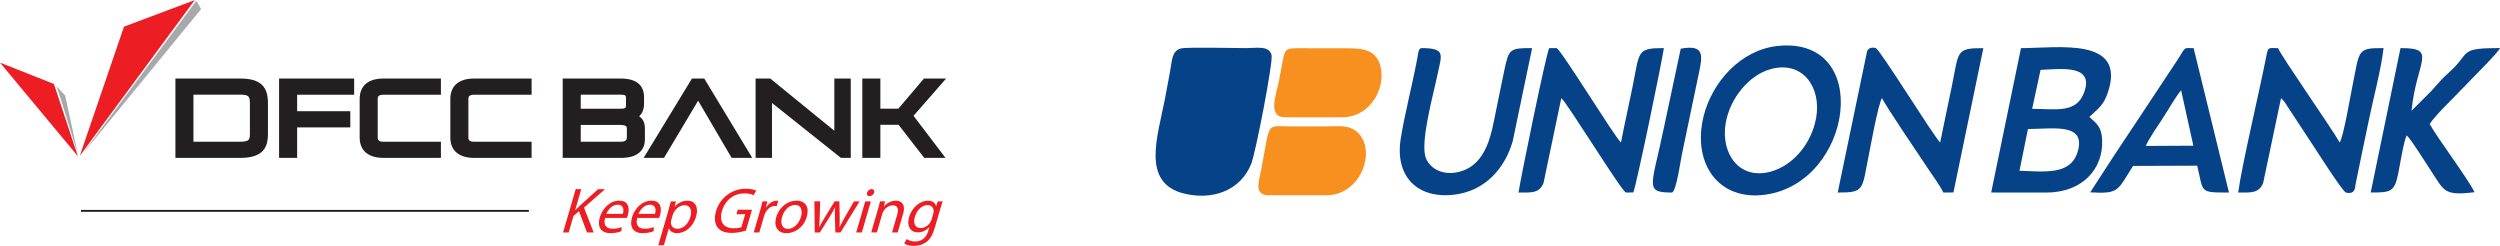 <?xml version="1.0" encoding="UTF-8"?>
<!DOCTYPE svg PUBLIC "-//W3C//DTD SVG 1.1//EN" "http://www.w3.org/Graphics/SVG/1.1/DTD/svg11.dtd">
<!-- Creator: CorelDRAW -->
<svg xmlns="http://www.w3.org/2000/svg" xml:space="preserve" width="5.682in" height="0.559in" version="1.1" style="shape-rendering:geometricPrecision; text-rendering:geometricPrecision; image-rendering:optimizeQuality; fill-rule:evenodd; clip-rule:evenodd"
viewBox="0 0 1207.17 118.7"
 xmlns:xlink="http://www.w3.org/1999/xlink"
 xmlns:xodm="http://www.corel.com/coreldraw/odm/2003">
 <defs>
  <style type="text/css">
   <![CDATA[
    .fil0 {fill:#064288}
    .fil1 {fill:#F8901F}
    .fil4 {fill:#231F20;fill-rule:nonzero}
    .fil3 {fill:#A7A9AC;fill-rule:nonzero}
    .fil2 {fill:#ED1D24;fill-rule:nonzero}
   ]]>
  </style>
 </defs>
 <g id="Layer_x0020_1">
  <g id="_1950200019872">
   <path class="fil0" d="M570.11 23.39c-4.36,1.32 -4.18,5.9 -5.12,11.09 -0.82,4.53 -1.68,9.04 -2.5,13.34 -3.41,17.8 -11.61,40.4 9.13,45.58 13.56,3.39 27.34,-1.15 32.59,-14.43 2.11,-5.34 10.71,-49.57 9.78,-52.55 -1.42,-4.55 -7.02,-3.23 -12.37,-3.22 -4.86,0 -28.95,-0.58 -31.51,0.19z"/>
   <path class="fil0" d="M975.14 82.43l4.09 -20.15c12.14,-0.07 28.28,-3.13 23.99,11.02 -3.42,11.29 -15.66,9.52 -28.08,9.13zm10.18 -48.73c9.27,-0.31 25.84,-2.91 21.16,10.57 -3.69,10.62 -13.6,8.28 -25.22,8.25l4.06 -18.82zm-23.83 59.22l26.54 0.03c17.4,-0 27.61,-11.29 27.03,-25.37 -0.27,-6.55 -2.75,-7.95 -6.19,-11.17 4.01,-3.83 6.79,-5.25 9,-11.93 8.86,-26.76 -24.1,-21.3 -42,-21.27l-14.39 69.72z"/>
   <path class="fil0" d="M733.23 92.94c5.93,-0.01 10.03,0.53 12.09,-4.62l8.58 -40.99c3.11,2.68 29.06,45 31.22,45.61l3.53 -0.04c1.18,-1.89 13.87,-63.07 14.78,-69.71 -13.11,-0.02 -11.68,1.54 -15.03,18.23 -1.86,9.27 -3.93,18.19 -5.68,27.37 -3.58,-3.41 -28.84,-44.85 -31.13,-45.6l-3.53 0.02c-1.45,2.45 -13.77,62.71 -14.83,69.72z"/>
   <path class="fil0" d="M876.94 56.98c-2.21,12.28 -11.09,22.89 -21.89,25.86 -15.28,4.2 -24.31,-8.85 -21.75,-23.52 2.09,-11.95 11.22,-23.08 21.66,-25.97 15.6,-4.31 24.63,8.9 21.99,23.63zm-18.63 -34.81c-17.91,1.91 -31.7,17.62 -35.73,34.05 -5.49,22.39 7.02,41.08 30.14,37.71 42.16,-6.15 51.76,-76.68 5.59,-71.76z"/>
   <path class="fil0" d="M1080.75 92.94c5.99,0 10.04,0.51 12.08,-4.71l8.61 -40.87 1.31 1.34c0.45,0.55 0.64,0.89 0.98,1.41l5.58 8.52c2.76,4.19 5.02,7.62 7.7,11.71 2.05,3.11 13.83,21.6 15.71,22.6 4.7,1.17 4.45,-2.72 4.65,-3.71l2.69 -13.13c1.28,-5.98 2.43,-11.49 3.66,-17.54 2.2,-10.87 6.01,-24.77 7.24,-35.36 -12.98,-0.07 -11.48,0.9 -15.01,18.16 -1.02,4.99 -4.38,24.83 -6.19,27.41 -4.16,-7.35 -28.31,-41.76 -29.74,-45.55 -4.67,-0.03 -4.79,-0.76 -5.65,3.69 -3.55,18.16 -11.89,52.94 -13.62,66.04z"/>
   <path class="fil0" d="M887.36 92.94c13.13,0.04 11.64,-1.31 15.02,-18.08 0.51,-2.52 4.66,-25.33 6.4,-27.53 0.94,2.65 19.12,29.38 22.31,34.23 2.22,3.38 5.88,8.26 7.28,11.38l4.88 -0.05 14.44 -69.67c-13.41,-0.05 -11.75,1.48 -15.19,18.27 -1.85,9.03 -3.84,18.2 -5.66,27.3 -3.64,-3.72 -28.96,-44.91 -31.14,-45.6 -1.68,-0.53 -3.38,-0.13 -4.12,1.42l-14.21 68.33z"/>
   <path class="fil0" d="M739.82 23.21c-10.84,-0.11 -11.25,0.5 -13.38,10.47 -1.33,6.23 -2.68,13.09 -3.99,19.41 -2.2,10.58 -4.15,26.32 -17.82,29.83 -7.46,1.91 -13.79,-1.12 -16.06,-6.47 -3.1,-7.28 3.67,-31.28 5.45,-39.99 2.06,-10.06 4.44,-13.27 -7.72,-13.27 -1.45,0.45 -1.39,1.99 -1.91,4.82 -2.31,12.54 -6.08,26.77 -8.03,38.97 -2.86,17.92 7.8,29.12 25.82,26.99 14.91,-1.77 24.44,-12.66 28.26,-25.79l9.37 -44.98z"/>
   <path class="fil0" d="M1164.45 53.45c2.43,-24.24 12.82,-30.35 -5.33,-30.25l-14.38 69.72c9.69,0.03 11.51,-0.21 13.34,-9.44 0.73,-3.67 2.7,-15.8 4.05,-18.14 2.24,1.99 9.89,14.4 12.12,17.74 5.94,8.91 5.79,11.59 20.64,9.69 -3.58,-7.12 -17.25,-25.15 -21.65,-32.84 0.79,-1.81 6.6,-7.91 8.23,-9.48l8.71 -8.92c2.87,-3.14 16.18,-16.11 17,-18.37 -20.62,0.06 -13.8,2.15 -24.41,11.56 -3.76,3.34 -5.84,5.93 -8.9,9.33l-9.42 9.41z"/>
   <path class="fil0" d="M1053.19 43.55l5.91 26.77 -22.95 0.12c1.08,-2.88 6.42,-10.72 8.28,-13.53 2.83,-4.29 5.66,-9.58 8.76,-13.36zm-43.91 49.3c14.17,0.81 13.08,-0.84 20.7,-12.76l30.97 -0.12c3.21,12.96 0.68,12.98 15.35,12.97l-17.06 -69.72c-5.44,-0.05 -3.41,-0.89 -8.41,6.6l-17.8 26.88c-4.04,6.13 -7.86,11.75 -11.97,18l-11.77 18.16z"/>
   <path class="fil1" d="M620.43 56.58l27.64 0c14.76,0 22,-16.24 17.95,-26.37 -2.58,-6.43 -8.38,-6.93 -16.18,-6.92l-24.11 -0.04c-5.01,0 -5.41,1.3 -6.26,5.65 -0.7,3.57 -1.26,6.86 -1.97,10.44 -1.27,6.44 -5.6,17.23 2.94,17.23z"/>
   <path class="fil1" d="M612.79 94.27l27.64 -0c16.93,-0 24.48,-21.97 14.97,-30.5 -4.03,-3.61 -8.83,-2.78 -14.97,-2.78 -5.88,0 -11.76,0.01 -17.64,-0 -11.88,-0.02 -9.25,-2.6 -13.9,21.43 -1.04,5.41 -3.56,11.86 3.9,11.86z"/>
   <path class="fil0" d="M807.47 92.94c2.08,-1.37 4,-15.23 4.65,-18.34l8.15 -38.98c1.81,-8.51 3.11,-14.33 -8.69,-12.15l-8.06 37.82c-5.92,28.79 -9.81,31.67 3.94,31.65z"/>
  </g>
  <g id="_1950199976768">
   <polygon class="fil2" points="59.87,12.84 94.05,0 38.52,75.25 "/>
   <polygon class="fil2" points="26.05,40.52 37.62,75.43 -0,30.21 "/>
   <path class="fil3" d="M27.13 41.42l4.34 4.7 6.15 28.4c0,0 -10.31,-33.64 -10.49,-33.1z"/>
   <polygon class="fil3" points="94.78,0.36 97.13,4.34 39.25,75.07 "/>
   <polygon class="fil4" points="255.36,102.25 39.11,102.25 39.11,101.33 255.36,101.33 "/>
   <path class="fil4" d="M85.96 74.95l0 -35.8 30.05 0c2.33,0 4.27,0.22 5.82,0.66 1.55,0.44 2.8,1.1 3.73,1.99 0.93,0.88 1.59,1.98 1.98,3.3 0.39,1.33 0.58,2.87 0.58,4.63l0 15c0,1.69 -0.2,3.18 -0.58,4.45 -0.39,1.27 -1.05,2.33 -1.98,3.18 -0.93,0.84 -2.18,1.49 -3.73,1.93 -1.55,0.44 -3.49,0.66 -5.82,0.66l-30.05 -0 0 0zm35.97 -25.23c0,-1.02 -0.1,-1.86 -0.28,-2.54 -0.18,-0.68 -0.51,-1.22 -0.96,-1.63 -0.45,-0.41 -1.06,-0.69 -1.81,-0.86 -0.76,-0.17 -1.72,-0.26 -2.87,-0.26l-23.85 0 0 25.22 23.85 0c1.15,0 2.11,-0.08 2.87,-0.26 0.75,-0.17 1.37,-0.44 1.81,-0.81 0.45,-0.37 0.77,-0.88 0.96,-1.52 0.18,-0.65 0.28,-1.44 0.28,-2.39l0 -14.95z"/>
   <g>
    <path class="fil4" d="M116.01 76.21l-31.31 0 0 -38.32 31.31 0c2.43,0 4.5,0.24 6.16,0.71 1.75,0.5 3.18,1.26 4.26,2.28 1.09,1.03 1.87,2.33 2.32,3.86 0.42,1.45 0.63,3.13 0.63,4.99l0 15c0,1.81 -0.21,3.43 -0.64,4.82 -0.46,1.49 -1.24,2.75 -2.34,3.74 -1.08,0.99 -2.51,1.73 -4.24,2.21 -1.65,0.47 -3.73,0.71 -6.17,0.71l0 0zm-28.79 -2.52l28.79 0c2.21,0 4.05,-0.21 5.48,-0.62 1.35,-0.38 2.44,-0.93 3.23,-1.65 0.76,-0.69 1.29,-1.55 1.62,-2.62 0.35,-1.15 0.53,-2.52 0.53,-4.08l0 -15c0,-1.63 -0.18,-3.07 -0.53,-4.28 -0.33,-1.11 -0.87,-2 -1.64,-2.74 -0.77,-0.73 -1.85,-1.3 -3.21,-1.69 -1.44,-0.41 -3.28,-0.61 -5.48,-0.61l-28.79 0 0 33.28zm28.79 -2.77l-25.11 0 0 -27.75 25.11 0c1.22,0 2.28,0.1 3.14,0.29 0.98,0.22 1.78,0.61 2.39,1.16 0.62,0.56 1.07,1.31 1.32,2.23 0.22,0.8 0.33,1.77 0.33,2.88l0 14.95c0,1.05 -0.11,1.97 -0.33,2.74 -0.26,0.89 -0.72,1.62 -1.37,2.15 -0.59,0.49 -1.38,0.85 -2.34,1.07 -0.85,0.19 -1.88,0.29 -3.14,0.29l0 0zm-22.6 -2.52l22.6 0c1.05,0 1.93,-0.08 2.59,-0.23 0.57,-0.12 0.99,-0.31 1.28,-0.55 0.26,-0.21 0.44,-0.51 0.56,-0.91 0.16,-0.54 0.23,-1.23 0.23,-2.04l0 -14.95c0,-0.89 -0.08,-1.63 -0.24,-2.22 -0.12,-0.44 -0.31,-0.78 -0.59,-1.03 -0.28,-0.25 -0.7,-0.45 -1.24,-0.57 -0.68,-0.15 -1.55,-0.23 -2.59,-0.23l-22.6 0 0 22.71z"/>
   </g>
   <polygon class="fil4" points="142.22,60.2 142.22,74.95 136.02,74.95 136.02,39.15 169.75,39.15 169.75,44.43 142.22,44.43 142.22,54.91 167.89,54.91 167.89,60.2 "/>
   <path class="fil4" d="M143.48 76.21l-8.72 0 0 -38.32 36.25 0 0 7.81 -27.53 0 0 7.96 25.67 0 0 7.81 -25.67 0 0 14.74zm-6.2 -2.52l3.68 0 0 -14.74 25.67 0 0 -2.78 -25.67 0 0 -13 27.53 -0 0 -2.77 -31.21 0 0 33.28z"/>
   <path class="fil4" d="M185.24 74.95c-1.86,0 -3.45,-0.21 -4.75,-0.64 -1.3,-0.42 -2.37,-1.02 -3.19,-1.78 -0.83,-0.76 -1.43,-1.67 -1.8,-2.72 -0.37,-1.05 -0.56,-2.22 -0.56,-3.51l0 -18.52c0,-1.28 0.18,-2.46 0.56,-3.51 0.37,-1.05 0.97,-1.96 1.8,-2.72 0.82,-0.76 1.89,-1.35 3.19,-1.78 1.31,-0.43 2.89,-0.64 4.75,-0.64l26.42 0 0 5.29 -26.42 0c-2.74,0 -4.1,1.11 -4.1,3.31l0 18.62c0,2.2 1.36,3.3 4.1,3.3l26.42 0 0 5.29 -26.42 0 0 -0z"/>
   <path class="fil4" d="M212.91 76.21l-27.68 0c-1.99,0 -3.71,-0.24 -5.14,-0.7 -1.47,-0.48 -2.7,-1.17 -3.66,-2.06 -0.97,-0.89 -1.69,-1.98 -2.13,-3.22 -0.42,-1.17 -0.63,-2.49 -0.63,-3.92l0 -18.52c0,-1.43 0.21,-2.76 0.63,-3.93 0.44,-1.24 1.15,-2.32 2.12,-3.22 0.95,-0.88 2.18,-1.58 3.66,-2.05 1.42,-0.47 3.15,-0.7 5.14,-0.7l27.68 0 0 7.81 -27.68 0c-2.62,0 -2.84,1.06 -2.84,2.05l0 18.62c0,0.99 0.22,2.04 2.84,2.04l27.68 0 0 7.8zm-27.68 -35.8c-1.72,0 -3.19,0.19 -4.36,0.58 -1.13,0.36 -2.05,0.87 -2.73,1.5 -0.68,0.63 -1.16,1.36 -1.47,2.22 -0.32,0.9 -0.49,1.94 -0.49,3.09l0 18.51c0,1.14 0.17,2.18 0.49,3.08 0.31,0.87 0.79,1.6 1.46,2.22 0.69,0.64 1.61,1.15 2.72,1.51 1.18,0.38 2.65,0.57 4.37,0.57l25.16 -0 0 -2.77 -25.15 0c-4.84,0 -5.36,-3.19 -5.36,-4.56l0 -18.62c0,-1.37 0.53,-4.57 5.36,-4.57l25.16 0 0 -2.77 -25.16 0z"/>
   <path class="fil4" d="M229.01 74.95c-1.86,0 -3.44,-0.21 -4.76,-0.64 -1.3,-0.42 -2.36,-1.02 -3.19,-1.78 -0.82,-0.76 -1.42,-1.67 -1.79,-2.72 -0.37,-1.05 -0.56,-2.22 -0.56,-3.51l0 -18.52c0,-1.28 0.18,-2.46 0.56,-3.51 0.37,-1.05 0.97,-1.96 1.79,-2.72 0.82,-0.76 1.89,-1.35 3.19,-1.78 1.31,-0.43 2.89,-0.64 4.76,-0.64l26.42 0 0 5.29 -26.42 0c-2.74,0 -4.1,1.11 -4.1,3.31l0 18.62c0,2.2 1.36,3.3 4.1,3.3l26.42 0 0 5.29 -26.42 0 0 -0z"/>
   <path class="fil4" d="M256.69 76.21l-27.68 0c-1.98,0 -3.71,-0.24 -5.14,-0.7 -1.47,-0.48 -2.7,-1.17 -3.66,-2.06 -0.97,-0.89 -1.69,-1.98 -2.13,-3.22 -0.42,-1.17 -0.63,-2.49 -0.63,-3.92l0 -18.52c0,-1.43 0.21,-2.75 0.64,-3.93 0.44,-1.24 1.15,-2.32 2.12,-3.22 0.95,-0.88 2.18,-1.58 3.66,-2.05 1.43,-0.47 3.16,-0.7 5.14,-0.7l27.68 0 0 7.81 -27.68 0c-2.62,0 -2.84,1.06 -2.84,2.05l0 18.62c0,0.99 0.22,2.04 2.84,2.04l27.68 0 0 7.8 0 0zm-27.68 -35.8c-1.72,0 -3.19,0.19 -4.37,0.58 -1.12,0.36 -2.03,0.87 -2.72,1.5 -0.68,0.63 -1.16,1.36 -1.46,2.22 -0.33,0.9 -0.49,1.94 -0.49,3.09l0 18.51c0,1.14 0.16,2.18 0.48,3.08 0.31,0.87 0.79,1.59 1.46,2.22 0.69,0.64 1.61,1.15 2.72,1.51 1.18,0.38 2.65,0.57 4.37,0.57l25.16 -0 0 -2.77 -25.16 0c-4.84,0 -5.36,-3.19 -5.36,-4.56l0 -18.62c0,-1.37 0.53,-4.57 5.36,-4.57l25.16 0 0 -2.77 -25.16 0z"/>
   <path class="fil4" d="M272.96 74.95l0 -35.8 26.7 0c1.8,0 3.35,0.18 4.64,0.54 1.29,0.35 2.33,0.86 3.12,1.52 0.79,0.66 1.38,1.47 1.75,2.44 0.37,0.96 0.56,2.04 0.56,3.23l0 3.31c0,1.56 -0.35,2.87 -1.05,3.94 -0.7,1.07 -1.64,1.74 -2.82,2.01 1.24,0.37 2.27,1.01 3.07,1.91 0.81,0.9 1.21,2.21 1.21,3.94l0 5.24c0,1.02 -0.16,1.99 -0.49,2.93 -0.32,0.93 -0.89,1.75 -1.68,2.46 -0.79,0.71 -1.86,1.28 -3.19,1.7 -1.34,0.43 -3.01,0.64 -5.03,0.64l-26.79 0zm30.56 -27.71c0,-0.99 -0.28,-1.69 -0.84,-2.14 -0.55,-0.44 -1.56,-0.66 -3.02,-0.66l-20.5 0 0 9.31 20.5 0c1.46,0 2.47,-0.22 3.02,-0.66 0.56,-0.44 0.84,-1.15 0.84,-2.14l-0 -3.71zm0.42 14.85c0,-1.11 -0.39,-1.9 -1.17,-2.36 -0.77,-0.46 -1.79,-0.69 -3.03,-0.69l-20.59 0 0 10.63 20.59 0c1.24,0 2.26,-0.26 3.03,-0.77 0.78,-0.51 1.17,-1.49 1.17,-2.95l0 -3.87z"/>
   <g>
    <path class="fil4" d="M299.76 76.21l-28.05 0 0 -38.32 27.96 0c1.9,0 3.58,0.2 4.97,0.58 1.45,0.4 2.66,1 3.59,1.77 0.96,0.8 1.67,1.79 2.12,2.96 0.43,1.1 0.64,2.34 0.64,3.68l0 3.31c0,1.8 -0.43,3.36 -1.25,4.63 -0.32,0.49 -0.69,0.92 -1.1,1.28 0.45,0.32 0.87,0.69 1.24,1.11 1.02,1.12 1.53,2.73 1.53,4.78l0 5.24c0,1.16 -0.19,2.28 -0.56,3.34 -0.39,1.13 -1.07,2.13 -2.02,2.99 -0.92,0.83 -2.15,1.48 -3.65,1.96 -1.46,0.46 -3.28,0.7 -5.42,0.7l0 0zm-25.53 -2.52l25.53 0c1.88,0 3.44,-0.19 4.65,-0.57 1.16,-0.37 2.07,-0.85 2.72,-1.44 0.64,-0.57 1.07,-1.21 1.33,-1.94 0.28,-0.79 0.42,-1.64 0.42,-2.51l0 -5.24c0,-1.4 -0.3,-2.44 -0.88,-3.1 -0.66,-0.74 -1.47,-1.24 -2.5,-1.55l-4.58 -1.38 4.67 -1.06c0.86,-0.2 1.53,-0.67 2.05,-1.47 0.56,-0.85 0.84,-1.95 0.84,-3.25l0 -3.31c0,-1.03 -0.15,-1.96 -0.47,-2.77 -0.29,-0.77 -0.75,-1.4 -1.38,-1.93 -0.65,-0.54 -1.54,-0.97 -2.65,-1.27 -1.17,-0.32 -2.62,-0.49 -4.29,-0.49l-25.44 0 0 33.29zm25.53 -2.77l-21.86 0 0 -13.14 21.86 0c1.47,0 2.7,0.29 3.67,0.86 0.81,0.48 1.78,1.46 1.78,3.45l0 3.86c0,1.9 -0.59,3.25 -1.73,4 -0.98,0.64 -2.23,0.97 -3.72,0.97l0 0zm-19.34 -2.52l19.34 0c0.99,0 1.77,-0.18 2.34,-0.56 0.49,-0.33 0.59,-1.21 0.59,-1.89l0 -3.86c0,-0.96 -0.38,-1.18 -0.54,-1.28 -0.58,-0.34 -1.38,-0.51 -2.39,-0.51l-19.34 0 0 8.11zm19.25 -13.4l-21.76 0 0 -11.83 21.76 0c1.76,0 3,0.3 3.8,0.93 0.88,0.7 1.32,1.74 1.32,3.13l0 3.72c0,1.38 -0.45,2.44 -1.32,3.12 -0.8,0.63 -2.01,0.93 -3.8,0.93l0 0zm-19.25 -2.52l19.25 0c1.62,0 2.13,-0.29 2.24,-0.39 0.24,-0.19 0.36,-0.57 0.36,-1.15l0 -3.72c0,-0.57 -0.12,-0.96 -0.36,-1.15 -0.11,-0.09 -0.62,-0.39 -2.24,-0.39l-19.25 0 0 6.79z"/>
   </g>
   <polygon class="fil4" points="354.01,74.95 337.09,46.11 319.9,74.95 313.01,74.95 334.81,39.15 339.34,39.15 361,74.95 "/>
   <path class="fil4" d="M363.23 76.21l-9.94 0 -16.19 -27.62 -16.47 27.62 -9.85 0 23.34 -38.32 5.94 0 23.18 38.32zm-8.5 -2.52l4.04 0 -20.14 -33.28 -3.1 0 -20.27 33.28 3.94 0 17.91 -30.05 17.63 30.05z"/>
   <polygon class="fil4" points="406.49,74.95 371.5,47.08 371.5,74.95 366.09,74.95 366.09,39.15 371.46,39.15 404.11,65.74 404.11,39.15 409.52,39.15 409.52,74.95 "/>
   <path class="fil4" d="M410.78 76.21l-4.72 0 -33.29 -26.51 0 26.51 -7.92 0 0 -38.32 7.07 0 30.95 25.21 0 -25.21 7.93 0 0 38.32 -0 0zm-3.84 -2.52l1.33 0 0 -33.28 -2.89 0 0 27.99 -34.37 -27.99 -3.65 0 0 33.28 2.89 0 0 -29.22 36.69 29.22z"/>
   <polygon class="fil4" points="446.9,74.95 434.51,58.98 423.84,58.98 423.84,74.95 417.65,74.95 417.65,39.15 423.84,39.15 423.84,53.69 434.37,53.69 446.72,39.15 454.08,39.15 439.5,55.83 454.03,74.95 "/>
   <path class="fil4" d="M456.57 76.21l-10.28 0 -12.39 -15.97 -8.8 0 0 15.97 -8.72 0 0 -38.32 8.72 0 0 14.55 8.69 0 12.35 -14.55 10.71 0 -15.73 18 15.44 20.32zm-9.05 -2.52l3.97 0 -13.62 -17.92 13.43 -15.36 -4 0 -12.35 14.55 -12.37 0 0 -14.55 -3.68 0 0 33.28 3.68 0 0 -15.97 12.55 0 12.39 15.97z"/>
   <path class="fil2" d="M277.97 91.31l2.7 0 -2.93 10.09 0.09 -0c0.79,-0.81 1.57,-1.55 2.29,-2.23l8.68 -7.85 3.35 0 -10.15 8.87 4.66 12.04 -3.2 0 -3.9 -10.27 -2.65 2.3 -2.32 7.97 -2.7 -0 6.09 -20.91z"/>
   <path class="fil2" d="M292.16 105.21c-1.01,3.69 0.9,5.21 3.63,5.21 1.95,0 3.23,-0.34 4.38,-0.78l-0.11 1.96c-1.09,0.43 -2.88,0.96 -5.27,0.96 -4.62,0 -6.49,-3.07 -5.17,-7.6 1.32,-4.53 5.02,-8.1 9.4,-8.1 4.9,0 4.95,4.31 4.14,7.08 -0.16,0.56 -0.35,0.99 -0.46,1.27l-10.55 -0zm8.58 -1.96c0.53,-1.74 0.58,-4.44 -2.49,-4.44 -2.76,0 -4.71,2.54 -5.48,4.44l7.97 0z"/>
   <path class="fil2" d="M307.7 105.21c-1.01,3.69 0.9,5.21 3.63,5.21 1.95,0 3.23,-0.34 4.39,-0.78l-0.11 1.96c-1.09,0.43 -2.88,0.96 -5.27,0.96 -4.62,0 -6.49,-3.07 -5.17,-7.6 1.32,-4.53 5.03,-8.1 9.4,-8.1 4.9,0 4.95,4.31 4.15,7.08 -0.16,0.56 -0.35,0.99 -0.46,1.27l-10.55 -0zm8.57 -1.96c0.54,-1.74 0.58,-4.44 -2.49,-4.44 -2.76,0 -4.71,2.54 -5.48,4.44l7.98 0z"/>
   <path class="fil2" d="M322.62 102.11c0.56,-1.93 0.95,-3.48 1.3,-4.9l2.45 0 -0.63 2.57 0.06 0c1.65,-1.83 3.73,-2.91 6.19,-2.91 3.63,0 5.47,3.07 4.14,7.63 -1.58,5.4 -5.64,8.06 -9.18,8.06 -1.98,0 -3.47,-0.87 -3.93,-2.36l-0.06 0 -2.38 8.16 -2.7 0 4.73 -16.25zm1.54 4c-0.12,0.41 -0.16,0.78 -0.2,1.12 -0.06,1.89 1.2,3.2 3.16,3.2 2.88,0 5.25,-2.36 6.25,-5.8 0.88,-3.01 0.04,-5.59 -2.84,-5.59 -1.86,0 -3.99,1.34 -5.11,3.38 -0.19,0.34 -0.4,0.75 -0.51,1.12l-0.75 2.58z"/>
   <path class="fil2" d="M360.18 111.29c-1.34,0.44 -3.93,1.15 -6.76,1.15 -3.16,0 -5.54,-0.8 -7.01,-2.76 -1.29,-1.74 -1.6,-4.53 -0.65,-7.79 1.85,-6.24 7.46,-10.8 14.47,-10.8 2.42,0 4.16,0.53 4.93,0.96l-1.29 2.2c-0.97,-0.5 -2.25,-0.9 -4.36,-0.9 -5.09,0 -9.33,3.16 -10.86,8.41 -1.55,5.31 0.74,8.44 5.61,8.44 1.76,0 3.05,-0.25 3.76,-0.56l1.82 -6.23 -4.24 0 0.63 -2.17 6.89 0 -2.93 10.05z"/>
   <path class="fil2" d="M366.95 101.89c0.51,-1.77 0.93,-3.29 1.24,-4.68l2.39 0 -0.77 2.94 0.13 0c1.27,-2.01 3.28,-3.29 5.11,-3.29 0.31,0 0.52,0.03 0.74,0.09l-0.74 2.57c-0.26,-0.06 -0.53,-0.09 -0.9,-0.09 -1.93,0 -3.72,1.46 -4.68,3.5 -0.17,0.37 -0.36,0.81 -0.5,1.28l-2.32 8 -2.7 0 3.01 -10.33z"/>
   <g>
    <path class="fil2" d="M389.58 104.59c-1.61,5.55 -6.17,7.97 -9.8,7.97 -4.06,0 -6.33,-2.98 -4.95,-7.73 1.46,-5.02 5.61,-7.97 9.77,-7.97 4.31,0 6.32,3.13 4.98,7.72l0 0zm-11.96 0.15c-0.96,3.29 0.21,5.77 2.88,5.77 2.61,0 5.28,-2.45 6.26,-5.83 0.74,-2.54 0.41,-5.77 -2.82,-5.77 -3.22,0 -5.49,2.98 -6.32,5.84z"/>
   </g>
   <path class="fil2" d="M396.04 97.2l-0.24 7.63c-0.05,1.68 -0.11,3.23 -0.28,4.78l0.09 0c0.79,-1.52 1.75,-3.13 2.73,-4.78l4.67 -7.63 2.3 0 0.14 7.51c0.03,1.8 0.01,3.38 -0.09,4.9l0.09 0c0.7,-1.52 1.56,-3.1 2.57,-4.87l4.34 -7.54 2.7 0 -9.21 15.02 -2.48 0 -0.21 -7.17c-0.04,-1.68 -0.04,-3.16 0.1,-4.94l-0.07 0c-0.89,1.8 -1.81,3.35 -2.81,4.96l-4.5 7.14 -2.48 -0 -0.15 -15.02 2.79 0 0 0z"/>
   <path class="fil2" d="M413.42 112.22l4.37 -15.01 2.73 0 -4.38 15.01 -2.73 0zm8.64 -19.23c-0.24,0.93 -1.14,1.68 -2.23,1.68 -0.96,0 -1.43,-0.74 -1.16,-1.68 0.29,-0.96 1.21,-1.7 2.21,-1.7 1.02,0 1.46,0.74 1.18,1.7z"/>
   <path class="fil2" d="M423.86 101.26c0.46,-1.55 0.79,-2.82 1.06,-4.06l2.42 0 -0.57 2.48 0.06 0c1.17,-1.43 3.31,-2.82 5.79,-2.82 2.08,0 4.95,1.24 3.45,6.39l-2.61 8.96 -2.73 -0 2.52 -8.66c0.71,-2.42 0.39,-4.44 -2.18,-4.44 -1.8,0 -3.56,1.27 -4.48,2.79 -0.22,0.34 -0.42,0.8 -0.55,1.27l-2.63 9.03 -2.73 0 3.19 -10.95z"/>
   <path class="fil2" d="M451.33 110.05c-1,3.44 -2.3,5.56 -4.14,6.85 -1.86,1.37 -4.09,1.8 -5.98,1.8 -1.8,0 -3.66,-0.44 -4.63,-1.24l1.29 -2.07c0.81,0.62 2.2,1.18 4.05,1.18 2.8,0 5.27,-1.46 6.37,-5.24l0.49 -1.68 -0.06 0c-1.25,1.4 -3.19,2.52 -5.51,2.52 -3.72,0 -5.47,-3.17 -4.26,-7.32 1.48,-5.09 5.63,-7.97 9.08,-7.97 2.61,0 3.63,1.36 3.93,2.61l0.06 0 0.79 -2.27 2.39 0c-0.37,1.08 -0.79,2.3 -1.32,4.13l-2.54 8.72zm-0.68 -6.92c0.13,-0.47 0.22,-0.87 0.2,-1.24 -0.04,-1.58 -0.99,-2.88 -2.97,-2.88 -2.61,0 -5.11,2.21 -6.12,5.68 -0.86,2.95 -0.08,5.4 2.86,5.4 1.67,0 3.51,-1.05 4.6,-2.79 0.29,-0.47 0.51,-0.99 0.64,-1.46l0.79 -2.7z"/>
  </g>
 </g>
</svg>
